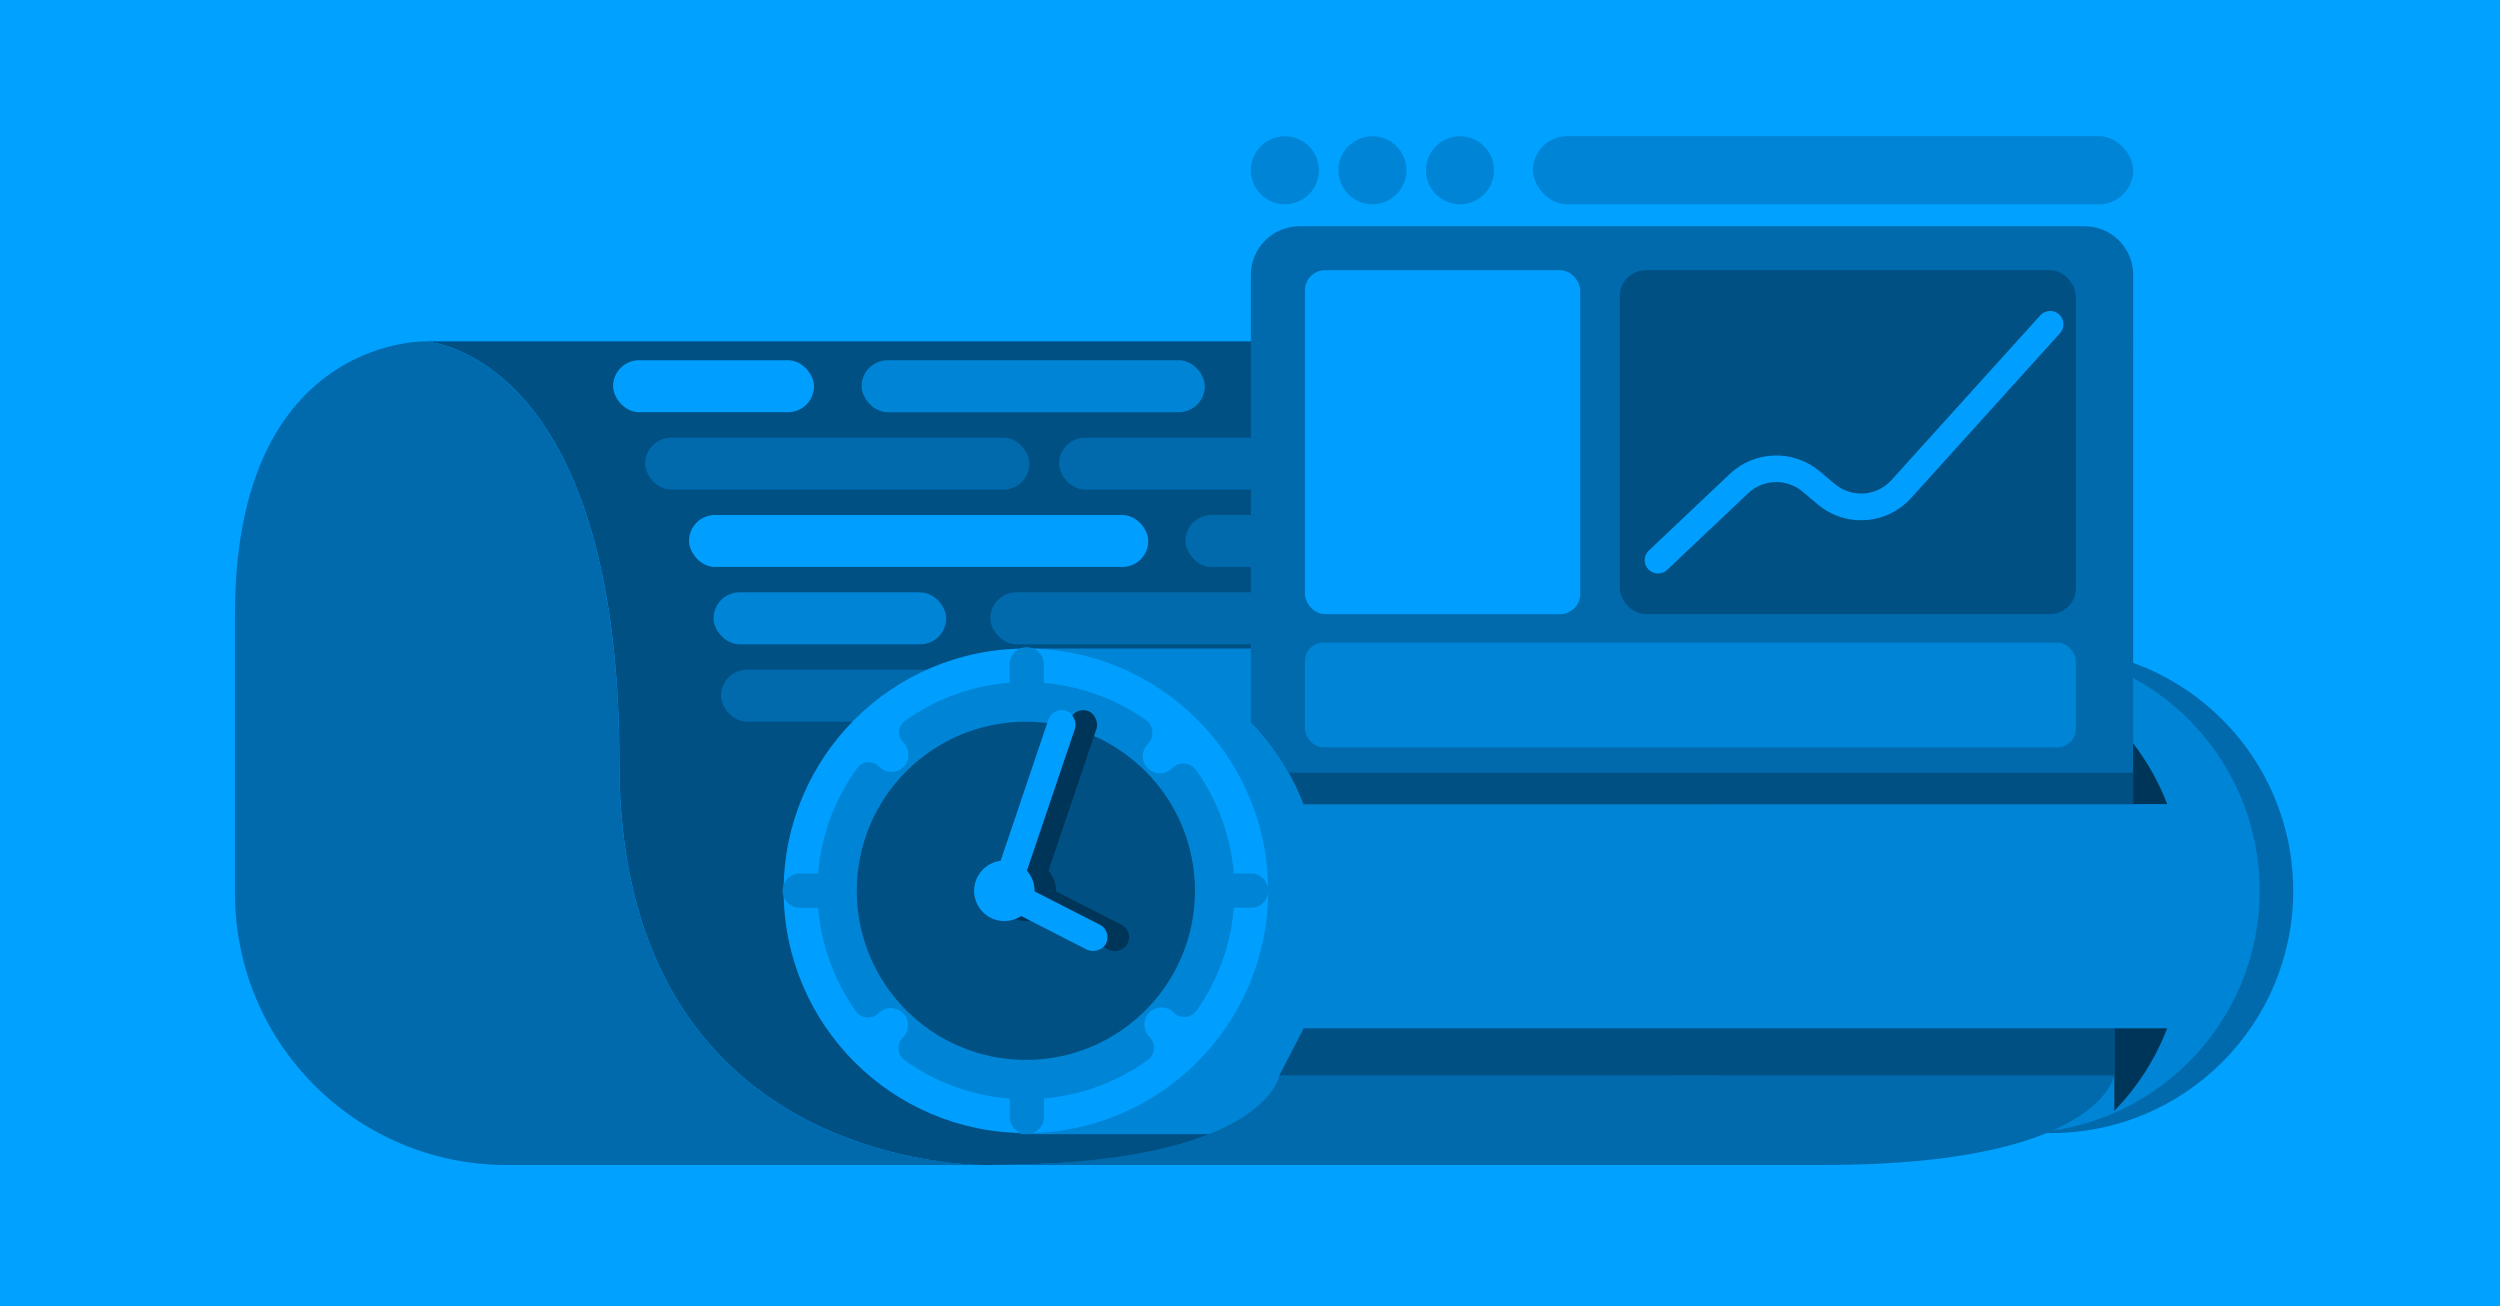 <?xml version="1.0" encoding="UTF-8"?><svg id="Layer_2" xmlns="http://www.w3.org/2000/svg" viewBox="0 0 382.04 199.62"><g id="Layer_6"><rect width="382.04" height="199.62" style="fill:#00a1ff;"/><path d="m219.53,52.17v125.86H77.42c-22.93,0-41.51-18.59-41.51-41.51v-42.67c0-19.15,5.93-29.51,12.44-35.1,7.42-6.38,15.58-6.58,16.57-6.58h154.63Z" style="fill:#006aad;"/><path d="m296.44,52.17l-1.21,46.94-1.69,65.28s-101.61,9.94-151.57,12.85c-15.99-2.61-47.32-13.72-47.32-60.66,0-6.45-.31-12.25-.87-17.47-4.89-45.81-28.78-46.94-28.78-46.94h231.44Z" style="fill:#009fff;"/><circle cx="313.42" cy="136.13" r="37.02" style="fill:#006aad;"/><path d="m325.98,52.17l-1.21,46.94-1.69,65.28s-139.47,13.64-171.95,13.64c0,0-3.68.1-9.15-.79-15.99-2.61-47.32-13.72-47.32-60.66,0-6.45-.31-12.25-.87-17.47-4.89-45.81-28.78-46.94-28.78-46.94h260.97Z" style="fill:#009fff;"/><path d="m325.98,52.17l-1.21,46.94-1.69,65.28s-139.47,13.64-171.95,13.64c0,0-3.68.1-9.15-.79-15.99-2.61-47.32-13.72-47.32-60.66,0-6.45-.31-12.25-.87-17.47-4.89-45.81-28.78-46.94-28.78-46.94h260.97Z" style="fill:#005083;"/><rect x="110.18" y="102.34" width="35.55" height="7.94" rx="3.97" ry="3.97" style="fill:#006aad;"/><rect x="151.34" y="90.52" width="48.47" height="7.94" rx="3.97" ry="3.97" style="fill:#006aad;"/><rect x="161.85" y="66.88" width="58.71" height="7.94" rx="3.97" ry="3.97" style="fill:#006aad;"/><rect x="181.16" y="78.7" width="70.18" height="7.94" rx="3.97" ry="3.97" style="fill:#006aad;"/><rect x="155.92" y="99.11" width="150.31" height="74.21" style="fill:#0085d6;"/><circle cx="156.77" cy="136.13" r="37.02" style="fill:#009fff;"/><circle cx="308.29" cy="136.13" r="37.02" style="fill:#0085d6;"/><path d="m331.18,122.88h-69.17c1.82-4.75,4.59-9.02,8.07-12.6h53.02c3.49,3.57,6.25,7.85,8.07,12.6Z" style="fill:#009fff;"/><path d="m191.18,133.5h-2.63c-.48-5.85-2.53-11.26-5.74-15.79-.87-1.22-2.62-1.38-3.68-.32h-.01c-1.02,1.04-2.68,1.04-3.71.01-.51-.51-.77-1.18-.77-1.85s.26-1.34.77-1.85c1.06-1.06.9-2.82-.32-3.69-4.48-3.14-9.8-5.16-15.56-5.66v-2.82c0-1.45-1.17-2.62-2.62-2.62h0c-1.45,0-2.62,1.17-2.62,2.62v2.8c-5.94.46-11.42,2.55-16,5.82-1.08.77-1.21,2.34-.27,3.28h0c.98.98,1.09,2.57.17,3.62-.52.6-1.25.9-1.98.9-.67,0-1.34-.26-1.85-.77l-.08-.08c-.94-.94-2.49-.82-3.27.25-3.35,4.6-5.51,10.13-5.99,16.14,0,0,0,0,0,0h-2.81c-1.45,0-2.62,1.17-2.62,2.62h0c0,1.45,1.17,2.62,2.62,2.62h2.81c.48,5.85,2.53,11.25,5.74,15.78.83,1.17,2.51,1.33,3.52.31,1.02-1.02,2.68-1.02,3.71,0,.51.51.77,1.18.77,1.85s-.25,1.34-.77,1.85h-.01c-1,1.02-.88,2.69.27,3.51,4.59,3.29,10.09,5.39,16.05,5.85v2.8c0,1.45,1.17,2.62,2.62,2.62h0c1.45,0,2.62-1.17,2.62-2.62v-2.82c5.9-.5,11.33-2.61,15.87-5.88,1.15-.83,1.27-2.5.27-3.5-.99-.99-1.09-2.59-.16-3.63.52-.59,1.25-.89,1.97-.89.67,0,1.34.25,1.85.77h0c1.02,1.03,2.71.87,3.53-.31,3.17-4.51,5.21-9.88,5.68-15.7h0s2.63,0,2.63,0c1.45,0,2.62-1.17,2.62-2.62h0c0-1.45-1.17-2.62-2.62-2.62Z" style="fill:#0085d6;"/><circle cx="156.77" cy="136.13" r="25.84" style="fill:#005083;"/><circle cx="156.77" cy="136.13" r="4.62" style="fill:#00355a;"/><rect x="159.25" y="107.85" width="4.29" height="30.07" rx="2.15" ry="2.15" transform="translate(47.9 -45.25) rotate(18.69)" style="fill:#00355a;"/><rect x="161.92" y="130.73" width="4.29" height="18.51" rx="2.15" ry="2.15" transform="translate(363.35 57.54) rotate(117.05)" style="fill:#00355a;"/><path d="m331.18,122.88h-131.96c-1.82-4.75-4.59-9.02-8.07-12.6h131.96c1.02,1.05,1.98,2.16,2.88,3.32,2.15,2.8,3.91,5.92,5.2,9.28Z" style="fill:#00355a;"/><path d="m325.98,42.01v80.87h-126.76c-.64-1.66-1.39-3.27-2.25-4.8-.28-.51-.58-1.01-.88-1.5-1.42-2.28-3.08-4.39-4.94-6.3V42.01c0-4.1,3.32-7.43,7.43-7.43h119.98c4.1,0,7.43,3.32,7.43,7.43Z" style="fill:#006aad;"/><rect x="247.53" y="41.29" width="69.69" height="52.56" rx="3.96" ry="3.96" style="fill:#005083;"/><rect x="199.41" y="41.29" width="42.07" height="52.56" rx="3.08" ry="3.08" style="fill:#009fff;"/><rect x="199.41" y="98.2" width="117.81" height="16.01" rx="2.84" ry="2.84" style="fill:#0085d6;"/><path d="m325.98,118.08v4.8h-126.76c-.64-1.66-1.39-3.27-2.25-4.8h129.01Z" style="fill:#005083;"/><path d="m331.18,157.15c-1.29,3.35-3.04,6.47-5.2,9.28-.89,1.16-1.85,2.27-2.88,3.32v-12.6h8.07Z" style="fill:#00355a;"/><polygon points="199.22 157.15 323.1 157.15 323.1 164.39 195.47 164.39 199.22 157.15" style="fill:#005083;"/><circle cx="153.48" cy="136.13" r="4.62" style="fill:#009fff;"/><rect x="155.95" y="107.85" width="4.29" height="30.07" rx="2.15" ry="2.15" transform="translate(47.73 -44.19) rotate(18.69)" style="fill:#009fff;"/><rect x="158.62" y="130.73" width="4.29" height="18.51" rx="2.15" ry="2.15" transform="translate(358.55 60.47) rotate(117.05)" style="fill:#009fff;"/><path d="m253.16,87.62c-.47-.05-.92-.26-1.27-.62-.77-.82-.74-2.1.08-2.87l12.37-11.7c3.82-3.61,9.73-3.78,13.75-.4l2.28,1.92c2.59,2.18,6.41,1.92,8.68-.59l22.74-25.17c.75-.83,2.04-.9,2.87-.15.83.75.9,2.04.15,2.87l-22.74,25.17c-3.75,4.15-10.04,4.58-14.31.98l-2.28-1.92c-2.44-2.05-6.02-1.95-8.34.24l-12.37,11.7c-.45.42-1.04.6-1.61.54Z" style="fill:#009fff;"/><circle cx="196.35" cy="26.02" r="5.2" style="fill:#0085d6;"/><circle cx="209.73" cy="26.02" r="5.2" style="fill:#0085d6;"/><circle cx="223.11" cy="26.02" r="5.2" style="fill:#0085d6;"/><rect x="234.26" y="20.81" width="91.72" height="10.41" rx="5.2" ry="5.2" style="fill:#0085d6;"/><path d="m195.47,164.39s-2.16,13.64-44.35,13.64h110.88v-13.64h-66.54Z" style="fill:#006aad;"/><path d="m323.08,164.39s-2.16,13.64-44.35,13.64h-22.87v-13.64h67.22Z" style="fill:#006aad;"/><rect x="93.69" y="55.05" width="30.7" height="7.94" rx="3.97" ry="3.97" style="fill:#009fff;"/><rect x="109.04" y="90.52" width="35.55" height="7.94" rx="3.97" ry="3.97" style="fill:#0085d6;"/><rect x="131.67" y="55.05" width="52.45" height="7.94" rx="3.97" ry="3.97" style="fill:#0085d6;"/><rect x="105.29" y="78.7" width="70.18" height="7.94" rx="3.97" ry="3.97" style="fill:#009fff;"/><rect x="98.6" y="66.88" width="58.71" height="7.94" rx="3.97" ry="3.97" style="fill:#006aad;"/></g></svg>